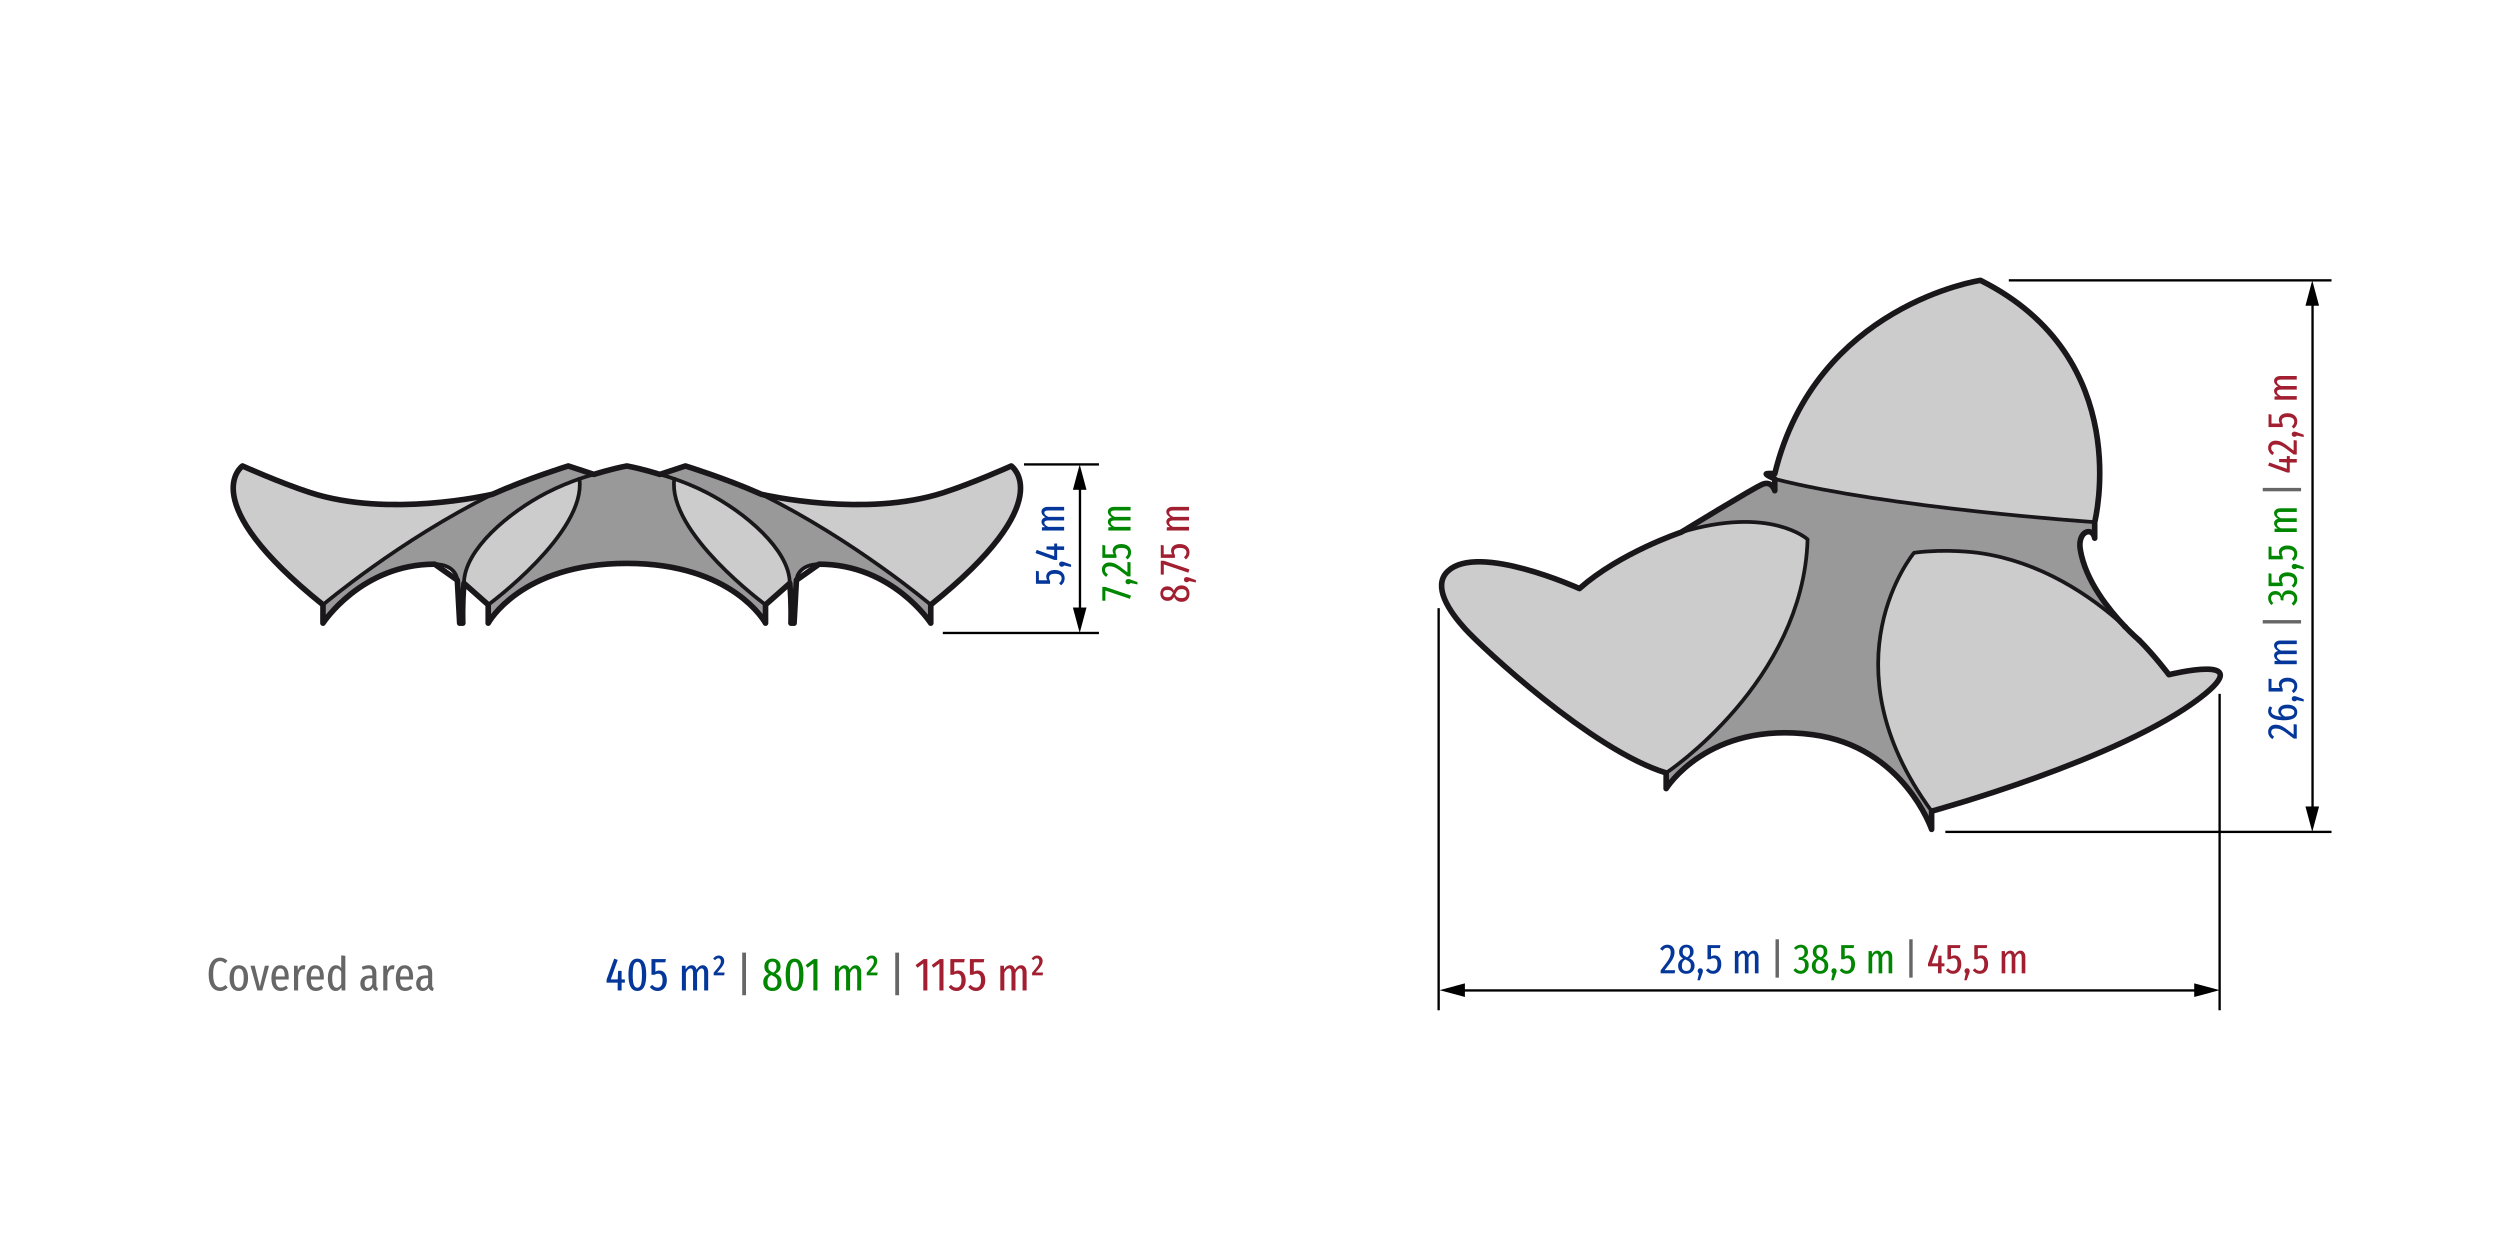 <?xml version="1.0" encoding="utf-8"?>
<!-- Generator: Adobe Illustrator 17.0.0, SVG Export Plug-In . SVG Version: 6.00 Build 0)  -->
<!DOCTYPE svg PUBLIC "-//W3C//DTD SVG 1.1//EN" "http://www.w3.org/Graphics/SVG/1.1/DTD/svg11.dtd">
<svg version="1.1" id="object_x5F_1" xmlns="http://www.w3.org/2000/svg" xmlns:xlink="http://www.w3.org/1999/xlink" x="0px"
	 y="0px" width="800px" height="400px" viewBox="0 0 800 400" enable-background="new 0 0 800 400" xml:space="preserve">
<line fill="none" stroke="#000000" stroke-width="0.75" stroke-miterlimit="10" x1="301.701" y1="202.551" x2="351.668" y2="202.551"/>
<line fill="none" stroke="#000000" stroke-width="0.75" stroke-miterlimit="10" x1="327.684" y1="148.615" x2="351.668" y2="148.615"/>
<g>
	<g>
		
			<line fill="none" stroke="#000000" stroke-width="0.75" stroke-miterlimit="10" x1="345.593" y1="195.906" x2="345.593" y2="155.259"/>
		<g>
			<polygon points="347.681,194.42 345.503,202.551 343.323,194.42 			"/>
		</g>
		<g>
			<polygon points="347.681,156.745 345.503,148.615 343.323,156.745 			"/>
		</g>
	</g>
</g>
<g>
	<path fill="#043799" d="M332.44,182.832v2.848h2.7c-0.126-0.189-0.216-0.376-0.27-0.56s-0.081-0.385-0.081-0.601
		c0-0.639,0.253-1.154,0.757-1.546c0.504-0.391,1.201-0.587,2.093-0.587c0.594,0,1.123,0.111,1.586,0.331
		c0.464,0.22,0.824,0.533,1.08,0.938s0.385,0.869,0.385,1.39c0,0.478-0.094,0.891-0.283,1.242s-0.477,0.693-0.864,1.026
		l-0.634-0.702c0.279-0.242,0.484-0.483,0.615-0.722c0.13-0.238,0.196-0.51,0.196-0.817c0-0.458-0.177-0.817-0.533-1.073
		c-0.355-0.256-0.88-0.385-1.573-0.385c-0.702,0-1.197,0.112-1.485,0.337c-0.288,0.226-0.432,0.541-0.432,0.946
		c0,0.189,0.027,0.364,0.081,0.526c0.054,0.163,0.135,0.333,0.243,0.513v0.877h-4.523v-4.145L332.44,182.832z"/>
	<path fill="#043799" d="M339.156,179.916c0.167-0.152,0.376-0.229,0.628-0.229c0.117,0,0.255,0.023,0.412,0.067
		c0.158,0.045,0.331,0.104,0.52,0.176l2.025,0.729v0.77l-2.201-0.472c-0.089,0.126-0.2,0.225-0.33,0.297
		c-0.13,0.073-0.272,0.108-0.426,0.108c-0.252,0-0.461-0.079-0.628-0.237c-0.166-0.157-0.25-0.362-0.25-0.614
		C338.907,180.267,338.99,180.07,339.156,179.916z"/>
	<path fill="#043799" d="M337.341,173.923h0.945v0.931h2.241v1.135h-2.241v3.199h-0.864l-6.062-2.2l0.378-1.013l5.602,1.998v-1.998
		l-2.457-0.122v-0.999h2.457V173.923z"/>
	<path fill="#043799" d="M333.824,162.623c0.374-0.288,0.866-0.432,1.478-0.432h5.224v1.161h-5.076c-0.45,0-0.774,0.061-0.973,0.182
		c-0.198,0.122-0.297,0.3-0.297,0.533c0,0.478,0.423,0.918,1.269,1.323h5.076v1.162h-5.076c-0.846,0-1.269,0.238-1.269,0.716
		c0,0.252,0.113,0.492,0.338,0.722c0.225,0.229,0.535,0.434,0.932,0.614h5.076v1.161h-7.115v-1.025l1.026-0.081
		c-0.783-0.45-1.174-1.012-1.174-1.688c0-0.36,0.11-0.664,0.33-0.911s0.533-0.426,0.938-0.533c-0.846-0.486-1.269-1.071-1.269-1.755
		C333.264,163.294,333.451,162.911,333.824,162.623z"/>
</g>
<g>
	<path fill="#008600" d="M352.745,187.8h0.905l8.262,2.781l-0.337,1.053l-7.857-2.659v3.267h-0.972V187.8z"/>
	<path fill="#008600" d="M360.406,185.518c0.167-0.152,0.376-0.229,0.628-0.229c0.117,0,0.255,0.023,0.412,0.067
		c0.158,0.045,0.331,0.104,0.52,0.176l2.025,0.729v0.77l-2.201-0.472c-0.089,0.126-0.2,0.225-0.33,0.297
		c-0.13,0.073-0.272,0.108-0.426,0.108c-0.252,0-0.461-0.079-0.628-0.237c-0.166-0.157-0.25-0.362-0.25-0.614
		C360.156,185.87,360.24,185.672,360.406,185.518z"/>
	<path fill="#008600" d="M353.285,180.612c0.45-0.419,1.026-0.628,1.729-0.628c0.549,0,1.073,0.101,1.573,0.303
		c0.5,0.203,1.044,0.511,1.633,0.925s1.443,1.066,2.558,1.957v-3.361l0.999,0.135v4.496h-0.945
		c-1.206-0.945-2.117-1.633-2.734-2.065c-0.616-0.432-1.149-0.733-1.6-0.905c-0.45-0.171-0.927-0.256-1.431-0.256
		c-0.486,0-0.853,0.103-1.1,0.311s-0.371,0.495-0.371,0.864c0,0.289,0.075,0.541,0.223,0.757c0.149,0.216,0.385,0.45,0.709,0.702
		l-0.554,0.77c-0.909-0.612-1.363-1.381-1.363-2.309C352.61,181.595,352.835,181.03,353.285,180.612z"/>
	<path fill="#008600" d="M353.69,174.544v2.848h2.7c-0.126-0.189-0.216-0.376-0.27-0.56s-0.081-0.385-0.081-0.601
		c0-0.639,0.253-1.154,0.757-1.546c0.504-0.391,1.201-0.587,2.093-0.587c0.594,0,1.123,0.111,1.586,0.331
		c0.464,0.22,0.824,0.533,1.08,0.938s0.385,0.869,0.385,1.39c0,0.478-0.094,0.891-0.283,1.242s-0.477,0.693-0.864,1.026
		l-0.634-0.702c0.279-0.242,0.484-0.483,0.615-0.722c0.13-0.238,0.196-0.51,0.196-0.817c0-0.458-0.177-0.817-0.533-1.073
		c-0.355-0.256-0.88-0.385-1.573-0.385c-0.702,0-1.197,0.112-1.485,0.337c-0.288,0.226-0.432,0.541-0.432,0.946
		c0,0.189,0.027,0.364,0.081,0.526c0.054,0.163,0.135,0.333,0.243,0.513v0.877h-4.523v-4.145L353.69,174.544z"/>
	<path fill="#008600" d="M355.074,162.623c0.374-0.288,0.866-0.432,1.478-0.432h5.224v1.161h-5.076c-0.45,0-0.774,0.061-0.973,0.182
		c-0.198,0.122-0.297,0.3-0.297,0.533c0,0.478,0.423,0.918,1.269,1.323h5.076v1.162h-5.076c-0.846,0-1.269,0.238-1.269,0.716
		c0,0.252,0.113,0.492,0.338,0.722c0.225,0.229,0.535,0.434,0.932,0.614h5.076v1.161h-7.115v-1.025l1.026-0.081
		c-0.783-0.45-1.174-1.012-1.174-1.688c0-0.36,0.11-0.664,0.33-0.911s0.533-0.426,0.938-0.533c-0.846-0.486-1.269-1.071-1.269-1.755
		C354.514,163.294,354.701,162.911,355.074,162.623z"/>
</g>
<g>
	<path fill="#A11F30" d="M376.635,187.74c0.401-0.275,0.88-0.412,1.438-0.412c0.774,0,1.395,0.243,1.863,0.729
		c0.468,0.486,0.702,1.129,0.702,1.931c0,0.792-0.231,1.425-0.695,1.897s-1.077,0.708-1.843,0.708c-0.567,0-1.044-0.133-1.431-0.398
		c-0.387-0.266-0.702-0.659-0.945-1.181c-0.252,0.45-0.547,0.774-0.884,0.972c-0.338,0.198-0.74,0.297-1.208,0.297
		c-0.495,0-0.918-0.105-1.269-0.317c-0.351-0.211-0.614-0.493-0.79-0.844s-0.263-0.738-0.263-1.161c0-0.657,0.196-1.21,0.587-1.66
		c0.392-0.45,0.957-0.675,1.695-0.675c0.458,0,0.853,0.111,1.181,0.331c0.329,0.22,0.619,0.573,0.871,1.06
		C375.904,188.44,376.234,188.014,376.635,187.74z M372.524,190.831c0.225,0.202,0.598,0.304,1.12,0.304
		c0.432,0,0.761-0.097,0.986-0.291c0.225-0.193,0.437-0.51,0.634-0.951l0.081-0.189c-0.225-0.342-0.468-0.583-0.729-0.722
		c-0.261-0.14-0.59-0.209-0.986-0.209c-0.504,0-0.871,0.099-1.1,0.297c-0.23,0.198-0.344,0.494-0.344,0.891
		C372.187,190.338,372.299,190.628,372.524,190.831z M378.086,188.516c-0.486,0-0.866,0.11-1.141,0.33
		c-0.275,0.221-0.533,0.615-0.776,1.181l-0.122,0.27c0.207,0.387,0.475,0.666,0.803,0.837c0.329,0.171,0.745,0.256,1.249,0.256
		c1.08,0,1.62-0.477,1.62-1.431C379.719,188.997,379.175,188.516,378.086,188.516z"/>
	<path fill="#A11F30" d="M379.105,184.884c0.167-0.152,0.376-0.229,0.628-0.229c0.117,0,0.255,0.023,0.412,0.067
		c0.158,0.045,0.331,0.104,0.52,0.176l2.025,0.729v0.77l-2.201-0.472c-0.089,0.126-0.2,0.225-0.33,0.297
		c-0.13,0.073-0.272,0.108-0.426,0.108c-0.252,0-0.461-0.079-0.628-0.237c-0.166-0.157-0.25-0.362-0.25-0.614
		C378.855,185.236,378.939,185.038,379.105,184.884z"/>
	<path fill="#A11F30" d="M371.444,179.43h0.905l8.262,2.781l-0.337,1.053l-7.857-2.659v3.267h-0.972V179.43z"/>
	<path fill="#A11F30" d="M372.389,174.544v2.848h2.7c-0.126-0.189-0.216-0.376-0.27-0.56s-0.081-0.385-0.081-0.601
		c0-0.639,0.253-1.154,0.757-1.546c0.504-0.391,1.201-0.587,2.093-0.587c0.594,0,1.123,0.111,1.586,0.331
		c0.464,0.22,0.824,0.533,1.08,0.938s0.385,0.869,0.385,1.39c0,0.478-0.094,0.891-0.283,1.242s-0.477,0.693-0.864,1.026
		l-0.634-0.702c0.279-0.242,0.484-0.483,0.615-0.722c0.13-0.238,0.196-0.51,0.196-0.817c0-0.458-0.177-0.817-0.533-1.073
		c-0.355-0.256-0.88-0.385-1.573-0.385c-0.702,0-1.197,0.112-1.485,0.337c-0.288,0.226-0.432,0.541-0.432,0.946
		c0,0.189,0.027,0.364,0.081,0.526c0.054,0.163,0.135,0.333,0.243,0.513v0.877h-4.523v-4.145L372.389,174.544z"/>
	<path fill="#A11F30" d="M373.773,162.623c0.374-0.288,0.866-0.432,1.478-0.432h5.224v1.161H375.4c-0.45,0-0.774,0.061-0.973,0.182
		c-0.198,0.122-0.297,0.3-0.297,0.533c0,0.478,0.423,0.918,1.269,1.323h5.076v1.162H375.4c-0.846,0-1.269,0.238-1.269,0.716
		c0,0.252,0.113,0.492,0.338,0.722c0.225,0.229,0.535,0.434,0.932,0.614h5.076v1.161h-7.115v-1.025l1.026-0.081
		c-0.783-0.45-1.174-1.012-1.174-1.688c0-0.36,0.11-0.664,0.33-0.911s0.533-0.426,0.938-0.533c-0.846-0.486-1.269-1.071-1.269-1.755
		C373.213,163.294,373.399,162.911,373.773,162.623z"/>
</g>
<g id="XMLID_1_">
	<g>
		<path fill="#CCCCCC" d="M323.599,149.111c0,0,15.87,11.04-25.755,44.415c0,0-24.585-20.73-54.195-35.355
			c1.29,0.3,33.225,7.575,58.2-0.51C311.479,154.541,323.599,149.111,323.599,149.111z"/>
		<path fill="#999999" d="M297.844,193.526v5.88c0,0-12.24-18.87-35.745-18.87c-7.125,0.12-7.245,5.115-7.245,5.115l-0.75,13.755
			h-1.005c0,0,0.255-5.88-0.375-12.75c0-10.755-14.505-22.815-26.505-28.995c-3.93-2.025-7.68-3.48-10.44-4.425
			c-2.82-0.975-4.635-1.425-4.635-1.425l8.205-2.7c0,0,12.75,3.915,24.255,9.045c0.015,0,0.03,0.015,0.045,0.015
			C273.259,172.796,297.844,193.526,297.844,193.526z"/>
		<path fill="#CCCCCC" d="M252.724,186.656l-7.755,6.87c0,0-31.5-23.1-29.19-40.29c2.76,0.945,6.51,2.4,10.44,4.425
			C238.219,163.841,252.724,175.901,252.724,186.656z"/>
		<path fill="#999999" d="M244.969,193.526v5.88c0,0-10.245-19.125-44.37-19.125s-44.37,19.125-44.37,19.125v-5.88
			c0,0,31.5-23.1,29.19-40.29c2.82-0.975,4.635-1.425,4.635-1.425s5.355-1.725,10.545-2.7c5.19,0.975,10.545,2.7,10.545,2.7
			s1.815,0.45,4.635,1.425C213.469,170.426,244.969,193.526,244.969,193.526z"/>
		<path fill="#999999" d="M181.849,149.111l8.205,2.7c0,0-1.815,0.45-4.635,1.425c-2.76,0.945-6.51,2.4-10.44,4.425
			c-12,6.18-26.505,18.24-26.505,28.995c-0.63,6.87-0.375,12.75-0.375,12.75h-1.005l-0.75-13.755c0,0-0.12-4.995-7.245-5.115
			c-23.505,0-35.745,18.87-35.745,18.87v-5.88c0,0,24.585-20.73,54.195-35.355c0.03-0.015,0.045-0.015,0.045-0.015
			C169.099,153.026,181.849,149.111,181.849,149.111z"/>
		<path fill="#CCCCCC" d="M185.419,153.236c2.31,17.19-29.19,40.29-29.19,40.29l-7.755-6.87c0-10.755,14.505-22.815,26.505-28.995
			C178.909,155.636,182.659,154.181,185.419,153.236z"/>
		<path fill="#CCCCCC" d="M99.349,157.661c24.975,8.085,56.91,0.81,58.2,0.51c-29.61,14.625-54.195,35.355-54.195,35.355
			c-41.625-33.375-25.755-44.415-25.755-44.415S89.719,154.541,99.349,157.661z"/>
	</g>
	<g>
		<path fill="none" stroke="#1A171B" stroke-width="1.2" stroke-linecap="round" stroke-linejoin="round" d="M190.054,151.811
			c0,0-1.815,0.45-4.635,1.425c-2.76,0.945-6.51,2.4-10.44,4.425c-12,6.18-26.505,18.24-26.505,28.995"/>
		<path fill="none" stroke="#1A171B" stroke-width="1.2" stroke-linecap="round" stroke-linejoin="round" d="M146.344,185.651
			c0,0-0.12-4.995-7.245-5.115"/>
		<path fill="none" stroke="#1A171B" stroke-width="1.2" stroke-linecap="round" stroke-linejoin="round" d="M103.354,193.526
			c0,0,24.585-20.73,54.195-35.355"/>
		<path fill="none" stroke="#1A171B" stroke-width="1.2" stroke-linecap="round" stroke-linejoin="round" d="M156.229,193.526
			c0,0,31.5-23.1,29.19-40.29"/>
		<path fill="none" stroke="#1A171B" stroke-width="1.8" stroke-linecap="round" stroke-linejoin="round" d="M243.604,158.156
			c-11.505-5.13-24.255-9.045-24.255-9.045l-8.205,2.7c0,0-5.355-1.725-10.545-2.7c-5.19,0.975-10.545,2.7-10.545,2.7l-8.205-2.7
			c0,0-12.75,3.915-24.255,9.045c0,0-0.015,0-0.045,0.015c-1.29,0.3-33.225,7.575-58.2-0.51c-9.63-3.12-21.75-8.55-21.75-8.55
			s-15.87,11.04,25.755,44.415v5.88c0,0,12.24-18.87,35.745-18.87l7.245,5.115l0.75,13.755h1.005c0,0-0.255-5.88,0.375-12.75
			l7.755,6.87v5.88c0,0,10.245-19.125,44.37-19.125s44.37,19.125,44.37,19.125v-5.88l7.755-6.87c0.63,6.87,0.375,12.75,0.375,12.75
			h1.005l0.75-13.755l7.245-5.115c23.505,0,35.745,18.87,35.745,18.87v-5.88c41.625-33.375,25.755-44.415,25.755-44.415
			s-12.12,5.43-21.75,8.55c-24.975,8.085-56.91,0.81-58.2,0.51"/>
		<path fill="none" stroke="#1A171B" stroke-width="1.2" stroke-linecap="round" stroke-linejoin="round" d="M211.144,151.811
			c0,0,1.815,0.45,4.635,1.425c2.76,0.945,6.51,2.4,10.44,4.425c12,6.18,26.505,18.24,26.505,28.995"/>
		<path fill="none" stroke="#1A171B" stroke-width="1.2" stroke-linecap="round" stroke-linejoin="round" d="M254.854,185.651
			c0,0,0.12-4.995,7.245-5.115"/>
		<path fill="none" stroke="#1A171B" stroke-width="1.2" stroke-linecap="round" stroke-linejoin="round" d="M297.844,193.526
			c0,0-24.585-20.73-54.195-35.355c-0.015,0-0.03-0.015-0.045-0.015"/>
		<path fill="none" stroke="#1A171B" stroke-width="1.2" stroke-linecap="round" stroke-linejoin="round" d="M244.969,193.526
			c0,0-31.5-23.1-29.19-40.29"/>
	</g>
</g>
<line fill="none" stroke="#000000" stroke-width="0.75" stroke-miterlimit="10" x1="460.367" y1="194.611" x2="460.367" y2="323.286"/>
<line fill="none" stroke="#000000" stroke-width="0.75" stroke-miterlimit="10" x1="710.276" y1="222.031" x2="710.276" y2="323.286"/>
<g>
	<g>
		
			<line fill="none" stroke="#000000" stroke-width="0.75" stroke-miterlimit="10" x1="467.281" y1="316.941" x2="703.632" y2="316.941"/>
		<g>
			<polygon points="468.767,319.029 460.637,316.851 468.767,314.671 			"/>
		</g>
		<g>
			<polygon points="702.146,319.029 710.276,316.851 702.146,314.671 			"/>
		</g>
	</g>
</g>
<line fill="none" stroke="#000000" stroke-width="0.75" stroke-miterlimit="10" x1="622.511" y1="266.207" x2="746.089" y2="266.207"/>
<line fill="none" stroke="#000000" stroke-width="0.75" stroke-miterlimit="10" x1="642.82" y1="89.714" x2="746.089" y2="89.714"/>
<g>
	<g>
		
			<line fill="none" stroke="#000000" stroke-width="0.75" stroke-miterlimit="10" x1="740.014" y1="259.563" x2="740.014" y2="96.359"/>
		<g>
			<polygon points="742.102,258.077 739.924,266.207 737.744,258.077 			"/>
		</g>
		<g>
			<polygon points="742.102,97.845 739.924,89.714 737.744,97.845 			"/>
		</g>
	</g>
</g>
<g>
	<path fill="#043799" d="M535.232,302.972c0.419,0.45,0.628,1.026,0.628,1.729c0,0.549-0.101,1.073-0.303,1.573
		c-0.203,0.5-0.511,1.044-0.925,1.633s-1.066,1.443-1.957,2.558h3.361l-0.135,0.999h-4.496v-0.945
		c0.945-1.206,1.633-2.117,2.065-2.734c0.432-0.616,0.733-1.149,0.905-1.6c0.171-0.45,0.256-0.927,0.256-1.431
		c0-0.486-0.103-0.853-0.311-1.1s-0.495-0.371-0.864-0.371c-0.289,0-0.541,0.075-0.757,0.223c-0.216,0.149-0.45,0.385-0.702,0.709
		l-0.77-0.554c0.612-0.909,1.381-1.363,2.309-1.363C534.249,302.297,534.814,302.522,535.232,302.972z"/>
	<path fill="#043799" d="M541.847,307.623c0.275,0.401,0.412,0.88,0.412,1.438c0,0.774-0.243,1.395-0.729,1.863
		c-0.486,0.468-1.129,0.702-1.931,0.702c-0.792,0-1.425-0.231-1.897-0.695s-0.708-1.077-0.708-1.843
		c0-0.567,0.133-1.044,0.398-1.431c0.266-0.387,0.659-0.702,1.181-0.945c-0.45-0.252-0.774-0.547-0.972-0.884
		c-0.198-0.338-0.297-0.74-0.297-1.208c0-0.495,0.105-0.918,0.317-1.269c0.211-0.351,0.493-0.614,0.844-0.79
		s0.738-0.263,1.161-0.263c0.657,0,1.21,0.196,1.66,0.587c0.45,0.392,0.675,0.957,0.675,1.695c0,0.458-0.111,0.853-0.331,1.181
		c-0.22,0.329-0.573,0.619-1.06,0.871C541.147,306.892,541.572,307.222,541.847,307.623z M541.071,309.075
		c0-0.486-0.11-0.866-0.33-1.141c-0.221-0.275-0.615-0.533-1.181-0.776l-0.27-0.122c-0.387,0.207-0.666,0.475-0.837,0.803
		c-0.171,0.329-0.256,0.745-0.256,1.249c0,1.08,0.477,1.62,1.431,1.62C540.589,310.708,541.071,310.163,541.071,309.075z
		 M538.755,303.513c-0.202,0.225-0.304,0.598-0.304,1.12c0,0.432,0.097,0.761,0.291,0.986c0.193,0.225,0.51,0.437,0.951,0.634
		l0.189,0.081c0.342-0.225,0.583-0.468,0.722-0.729c0.14-0.261,0.209-0.59,0.209-0.986c0-0.504-0.099-0.871-0.297-1.1
		c-0.198-0.23-0.494-0.344-0.891-0.344C539.248,303.175,538.958,303.288,538.755,303.513z"/>
	<path fill="#043799" d="M544.703,310.093c0.152,0.167,0.229,0.376,0.229,0.628c0,0.117-0.023,0.255-0.067,0.412
		c-0.045,0.158-0.104,0.331-0.176,0.52l-0.729,2.025h-0.77l0.472-2.201c-0.126-0.089-0.225-0.2-0.297-0.33
		c-0.073-0.13-0.108-0.272-0.108-0.426c0-0.252,0.079-0.461,0.237-0.628c0.157-0.166,0.362-0.25,0.614-0.25
		C544.351,309.844,544.549,309.927,544.703,310.093z"/>
	<path fill="#043799" d="M550.372,303.377h-2.848v2.7c0.189-0.126,0.376-0.216,0.56-0.27s0.385-0.081,0.601-0.081
		c0.639,0,1.154,0.253,1.546,0.757c0.391,0.504,0.587,1.201,0.587,2.093c0,0.594-0.111,1.123-0.331,1.586
		c-0.22,0.464-0.533,0.824-0.938,1.08s-0.869,0.385-1.39,0.385c-0.478,0-0.891-0.094-1.242-0.283s-0.693-0.477-1.026-0.864
		l0.702-0.634c0.242,0.279,0.483,0.484,0.722,0.615c0.238,0.13,0.51,0.196,0.817,0.196c0.458,0,0.817-0.177,1.073-0.533
		c0.256-0.355,0.385-0.88,0.385-1.573c0-0.702-0.112-1.197-0.337-1.485c-0.226-0.288-0.541-0.432-0.946-0.432
		c-0.189,0-0.364,0.027-0.526,0.081c-0.163,0.054-0.333,0.135-0.513,0.243h-0.877v-4.523h4.145L550.372,303.377z"/>
	<path fill="#043799" d="M562.292,304.761c0.288,0.374,0.432,0.866,0.432,1.478v5.224h-1.161v-5.076c0-0.45-0.061-0.774-0.182-0.973
		c-0.122-0.198-0.3-0.297-0.533-0.297c-0.478,0-0.918,0.423-1.323,1.269v5.076h-1.162v-5.076c0-0.846-0.238-1.269-0.716-1.269
		c-0.252,0-0.492,0.113-0.722,0.338c-0.229,0.225-0.434,0.535-0.614,0.932v5.076h-1.161v-7.115h1.025l0.081,1.026
		c0.45-0.783,1.012-1.174,1.688-1.174c0.36,0,0.664,0.11,0.911,0.33s0.426,0.533,0.533,0.938c0.486-0.846,1.071-1.269,1.755-1.269
		C561.622,304.201,562.004,304.388,562.292,304.761z"/>
	<path fill="#666666" d="M569.257,300.569v12.272h-1.094v-12.272H569.257z"/>
	<path fill="#008600" d="M577.484,302.608c0.346,0.207,0.612,0.483,0.797,0.83c0.184,0.346,0.276,0.722,0.276,1.127
		c0,1.125-0.553,1.827-1.66,2.106c0.585,0.072,1.047,0.292,1.384,0.661c0.337,0.369,0.506,0.882,0.506,1.539
		c0,0.504-0.106,0.965-0.317,1.384c-0.212,0.419-0.516,0.751-0.912,0.999c-0.396,0.248-0.855,0.371-1.377,0.371
		c-0.477,0-0.9-0.099-1.269-0.297c-0.369-0.198-0.716-0.504-1.04-0.918l0.743-0.58c0.27,0.297,0.52,0.51,0.749,0.641
		c0.23,0.131,0.502,0.196,0.817,0.196c0.423,0,0.765-0.157,1.026-0.473c0.261-0.315,0.392-0.76,0.392-1.336
		c0-0.612-0.133-1.044-0.398-1.296c-0.266-0.252-0.664-0.378-1.195-0.378h-0.5l0.135-0.877h0.324c0.441,0,0.797-0.142,1.067-0.426
		c0.27-0.283,0.405-0.695,0.405-1.235c0-0.459-0.113-0.81-0.338-1.053c-0.226-0.243-0.536-0.365-0.932-0.365
		c-0.531,0-1.017,0.248-1.458,0.743l-0.647-0.607c0.656-0.711,1.399-1.066,2.227-1.066
		C576.74,302.297,577.138,302.401,577.484,302.608z"/>
	<path fill="#008600" d="M584.639,307.623c0.275,0.401,0.412,0.88,0.412,1.438c0,0.774-0.243,1.395-0.729,1.863
		c-0.486,0.468-1.129,0.702-1.931,0.702c-0.792,0-1.425-0.231-1.897-0.695s-0.708-1.077-0.708-1.843
		c0-0.567,0.133-1.044,0.398-1.431c0.266-0.387,0.659-0.702,1.181-0.945c-0.45-0.252-0.774-0.547-0.972-0.884
		c-0.198-0.338-0.297-0.74-0.297-1.208c0-0.495,0.105-0.918,0.317-1.269c0.211-0.351,0.493-0.614,0.844-0.79
		s0.738-0.263,1.161-0.263c0.657,0,1.21,0.196,1.66,0.587c0.45,0.392,0.675,0.957,0.675,1.695c0,0.458-0.111,0.853-0.331,1.181
		c-0.22,0.329-0.573,0.619-1.06,0.871C583.939,306.892,584.365,307.222,584.639,307.623z M583.863,309.075
		c0-0.486-0.11-0.866-0.33-1.141c-0.221-0.275-0.615-0.533-1.181-0.776l-0.27-0.122c-0.387,0.207-0.666,0.475-0.837,0.803
		c-0.171,0.329-0.256,0.745-0.256,1.249c0,1.08,0.477,1.62,1.431,1.62C583.382,310.708,583.863,310.163,583.863,309.075z
		 M581.548,303.513c-0.202,0.225-0.304,0.598-0.304,1.12c0,0.432,0.097,0.761,0.291,0.986c0.193,0.225,0.51,0.437,0.951,0.634
		l0.189,0.081c0.342-0.225,0.583-0.468,0.722-0.729c0.14-0.261,0.209-0.59,0.209-0.986c0-0.504-0.099-0.871-0.297-1.1
		c-0.198-0.23-0.494-0.344-0.891-0.344C582.041,303.175,581.751,303.288,581.548,303.513z"/>
	<path fill="#008600" d="M587.495,310.093c0.152,0.167,0.229,0.376,0.229,0.628c0,0.117-0.023,0.255-0.067,0.412
		c-0.045,0.158-0.104,0.331-0.176,0.52l-0.729,2.025h-0.77l0.472-2.201c-0.126-0.089-0.225-0.2-0.297-0.33
		c-0.073-0.13-0.108-0.272-0.108-0.426c0-0.252,0.079-0.461,0.237-0.628c0.157-0.166,0.362-0.25,0.614-0.25
		C587.144,309.844,587.341,309.927,587.495,310.093z"/>
	<path fill="#008600" d="M593.164,303.377h-2.848v2.7c0.189-0.126,0.376-0.216,0.56-0.27s0.385-0.081,0.601-0.081
		c0.639,0,1.154,0.253,1.546,0.757c0.391,0.504,0.587,1.201,0.587,2.093c0,0.594-0.111,1.123-0.331,1.586
		c-0.22,0.464-0.533,0.824-0.938,1.08s-0.869,0.385-1.39,0.385c-0.478,0-0.891-0.094-1.242-0.283s-0.693-0.477-1.026-0.864
		l0.702-0.634c0.242,0.279,0.483,0.484,0.722,0.615c0.238,0.13,0.51,0.196,0.817,0.196c0.458,0,0.817-0.177,1.073-0.533
		c0.256-0.355,0.385-0.88,0.385-1.573c0-0.702-0.112-1.197-0.337-1.485c-0.226-0.288-0.541-0.432-0.946-0.432
		c-0.189,0-0.364,0.027-0.526,0.081c-0.163,0.054-0.333,0.135-0.513,0.243h-0.877v-4.523h4.145L593.164,303.377z"/>
	<path fill="#008600" d="M605.084,304.761c0.288,0.374,0.432,0.866,0.432,1.478v5.224h-1.161v-5.076c0-0.45-0.061-0.774-0.182-0.973
		c-0.122-0.198-0.3-0.297-0.533-0.297c-0.478,0-0.918,0.423-1.323,1.269v5.076h-1.162v-5.076c0-0.846-0.238-1.269-0.716-1.269
		c-0.252,0-0.492,0.113-0.722,0.338c-0.229,0.225-0.434,0.535-0.614,0.932v5.076h-1.161v-7.115h1.025l0.081,1.026
		c0.45-0.783,1.012-1.174,1.688-1.174c0.36,0,0.664,0.11,0.911,0.33s0.426,0.533,0.533,0.938c0.486-0.846,1.071-1.269,1.755-1.269
		C604.414,304.201,604.796,304.388,605.084,304.761z"/>
	<path fill="#666666" d="M612.05,300.569v12.272h-1.094v-12.272H612.05z"/>
	<path fill="#A11F30" d="M622.227,308.278v0.945h-0.931v2.241h-1.135v-2.241h-3.199v-0.864l2.2-6.062l1.013,0.378l-1.998,5.602
		h1.998l0.122-2.457h0.999v2.457H622.227z"/>
	<path fill="#A11F30" d="M627.168,303.377h-2.848v2.7c0.189-0.126,0.376-0.216,0.56-0.27s0.385-0.081,0.601-0.081
		c0.639,0,1.154,0.253,1.546,0.757c0.391,0.504,0.587,1.201,0.587,2.093c0,0.594-0.111,1.123-0.331,1.586
		c-0.22,0.464-0.533,0.824-0.938,1.08s-0.869,0.385-1.39,0.385c-0.478,0-0.891-0.094-1.242-0.283s-0.693-0.477-1.026-0.864
		l0.702-0.634c0.242,0.279,0.483,0.484,0.722,0.615c0.238,0.13,0.51,0.196,0.817,0.196c0.458,0,0.817-0.177,1.073-0.533
		c0.256-0.355,0.385-0.88,0.385-1.573c0-0.702-0.112-1.197-0.337-1.485c-0.226-0.288-0.541-0.432-0.946-0.432
		c-0.189,0-0.364,0.027-0.526,0.081c-0.163,0.054-0.333,0.135-0.513,0.243h-0.877v-4.523h4.145L627.168,303.377z"/>
	<path fill="#A11F30" d="M630.085,310.093c0.152,0.167,0.229,0.376,0.229,0.628c0,0.117-0.023,0.255-0.067,0.412
		c-0.045,0.158-0.104,0.331-0.176,0.52l-0.729,2.025h-0.77l0.472-2.201c-0.126-0.089-0.225-0.2-0.297-0.33
		c-0.073-0.13-0.108-0.272-0.108-0.426c0-0.252,0.079-0.461,0.237-0.628c0.157-0.166,0.362-0.25,0.614-0.25
		C629.733,309.844,629.931,309.927,630.085,310.093z"/>
	<path fill="#A11F30" d="M635.754,303.377h-2.848v2.7c0.189-0.126,0.376-0.216,0.56-0.27s0.385-0.081,0.601-0.081
		c0.639,0,1.154,0.253,1.546,0.757c0.391,0.504,0.587,1.201,0.587,2.093c0,0.594-0.111,1.123-0.331,1.586
		c-0.22,0.464-0.533,0.824-0.938,1.08s-0.869,0.385-1.39,0.385c-0.478,0-0.891-0.094-1.242-0.283s-0.693-0.477-1.026-0.864
		l0.702-0.634c0.242,0.279,0.483,0.484,0.722,0.615c0.238,0.13,0.51,0.196,0.817,0.196c0.458,0,0.817-0.177,1.073-0.533
		c0.256-0.355,0.385-0.88,0.385-1.573c0-0.702-0.112-1.197-0.337-1.485c-0.226-0.288-0.541-0.432-0.946-0.432
		c-0.189,0-0.364,0.027-0.526,0.081c-0.163,0.054-0.333,0.135-0.513,0.243h-0.877v-4.523h4.145L635.754,303.377z"/>
	<path fill="#A11F30" d="M647.674,304.761c0.288,0.374,0.432,0.866,0.432,1.478v5.224h-1.161v-5.076c0-0.45-0.061-0.774-0.182-0.973
		c-0.122-0.198-0.3-0.297-0.533-0.297c-0.478,0-0.918,0.423-1.323,1.269v5.076h-1.162v-5.076c0-0.846-0.238-1.269-0.716-1.269
		c-0.252,0-0.492,0.113-0.722,0.338c-0.229,0.225-0.434,0.535-0.614,0.932v5.076h-1.161v-7.115h1.025l0.081,1.026
		c0.45-0.783,1.012-1.174,1.688-1.174c0.36,0,0.664,0.11,0.911,0.33s0.426,0.533,0.533,0.938c0.486-0.846,1.071-1.269,1.755-1.269
		C647.004,304.201,647.386,304.388,647.674,304.761z"/>
</g>
<g>
	<path fill="#043799" d="M726.475,232.521c0.45-0.419,1.026-0.628,1.729-0.628c0.549,0,1.073,0.101,1.573,0.303
		c0.5,0.203,1.044,0.511,1.633,0.925s1.443,1.066,2.558,1.957v-3.361l0.999,0.135v4.496h-0.945
		c-1.206-0.945-2.117-1.633-2.734-2.065c-0.616-0.432-1.149-0.733-1.6-0.905c-0.45-0.171-0.927-0.256-1.431-0.256
		c-0.486,0-0.853,0.103-1.1,0.311s-0.371,0.495-0.371,0.864c0,0.289,0.075,0.541,0.223,0.757c0.149,0.216,0.385,0.45,0.709,0.702
		l-0.554,0.77c-0.909-0.612-1.363-1.381-1.363-2.309C725.801,233.504,726.025,232.939,726.475,232.521z"/>
	<path fill="#043799" d="M729.365,226.513c0.216-0.31,0.538-0.56,0.965-0.749c0.427-0.189,0.951-0.283,1.573-0.283
		c1.026,0,1.82,0.223,2.383,0.669s0.844,1.033,0.844,1.761c0,1.719-1.458,2.579-4.374,2.579c-1.026,0-1.912-0.117-2.659-0.352
		c-0.747-0.234-1.316-0.569-1.708-1.006c-0.391-0.437-0.587-0.956-0.587-1.559c0-0.594,0.185-1.115,0.553-1.566l0.77,0.459
		c-0.252,0.351-0.378,0.716-0.378,1.094c0,0.513,0.295,0.923,0.884,1.228c0.59,0.306,1.433,0.478,2.531,0.513
		c-0.747-0.432-1.121-1.017-1.121-1.756C729.04,227.168,729.148,226.824,729.365,226.513z M733.617,226.972
		c-0.378-0.211-0.936-0.317-1.674-0.317c-1.323,0-1.984,0.382-1.984,1.148c0,0.288,0.117,0.562,0.351,0.823
		c0.234,0.261,0.549,0.486,0.945,0.675c1.044-0.018,1.794-0.138,2.248-0.358c0.455-0.22,0.682-0.565,0.682-1.033
		C734.184,227.497,733.995,227.184,733.617,226.972z"/>
	<path fill="#043799" d="M733.596,222.983c0.167-0.152,0.376-0.229,0.628-0.229c0.117,0,0.255,0.023,0.412,0.067
		c0.158,0.045,0.331,0.104,0.52,0.176l2.025,0.729v0.77l-2.201-0.472c-0.089,0.126-0.2,0.225-0.33,0.297
		c-0.13,0.073-0.272,0.108-0.426,0.108c-0.252,0-0.461-0.079-0.628-0.237c-0.166-0.157-0.25-0.362-0.25-0.614
		C733.347,223.334,733.43,223.137,733.596,222.983z"/>
	<path fill="#043799" d="M726.88,217.314v2.848h2.7c-0.126-0.189-0.216-0.376-0.27-0.56s-0.081-0.385-0.081-0.601
		c0-0.639,0.253-1.154,0.757-1.546c0.504-0.391,1.201-0.587,2.093-0.587c0.594,0,1.123,0.111,1.586,0.331
		c0.464,0.22,0.824,0.533,1.08,0.938s0.385,0.869,0.385,1.39c0,0.478-0.094,0.891-0.283,1.242s-0.477,0.693-0.864,1.026
		l-0.634-0.702c0.279-0.242,0.484-0.483,0.615-0.722c0.13-0.238,0.196-0.51,0.196-0.817c0-0.458-0.177-0.817-0.533-1.073
		c-0.355-0.256-0.88-0.385-1.573-0.385c-0.702,0-1.197,0.112-1.485,0.337c-0.288,0.226-0.432,0.541-0.432,0.946
		c0,0.189,0.027,0.364,0.081,0.526c0.054,0.163,0.135,0.333,0.243,0.513v0.877h-4.523v-4.145L726.88,217.314z"/>
	<path fill="#043799" d="M728.264,205.394c0.374-0.288,0.866-0.432,1.478-0.432h5.224v1.161h-5.076c-0.45,0-0.774,0.061-0.973,0.182
		c-0.198,0.122-0.297,0.3-0.297,0.533c0,0.478,0.423,0.918,1.269,1.323h5.076v1.162h-5.076c-0.846,0-1.269,0.238-1.269,0.716
		c0,0.252,0.113,0.492,0.338,0.722c0.225,0.229,0.535,0.434,0.932,0.614h5.076v1.161h-7.115v-1.025l1.026-0.081
		c-0.783-0.45-1.174-1.012-1.174-1.688c0-0.36,0.11-0.664,0.33-0.911s0.533-0.426,0.938-0.533c-0.846-0.486-1.269-1.071-1.269-1.755
		C727.704,206.064,727.891,205.682,728.264,205.394z"/>
	<path fill="#666666" d="M724.072,198.428h12.272v1.094h-12.272V198.428z"/>
	<path fill="#008600" d="M726.111,190.201c0.207-0.346,0.483-0.612,0.83-0.797c0.346-0.184,0.722-0.276,1.127-0.276
		c1.125,0,1.827,0.553,2.106,1.66c0.072-0.585,0.292-1.047,0.661-1.384c0.369-0.337,0.882-0.506,1.539-0.506
		c0.504,0,0.965,0.106,1.384,0.317c0.419,0.212,0.751,0.516,0.999,0.912c0.248,0.396,0.371,0.855,0.371,1.377
		c0,0.477-0.099,0.9-0.297,1.269c-0.198,0.369-0.504,0.716-0.918,1.04l-0.58-0.743c0.297-0.27,0.51-0.52,0.641-0.749
		c0.131-0.23,0.196-0.502,0.196-0.817c0-0.423-0.157-0.765-0.473-1.026c-0.315-0.261-0.76-0.392-1.336-0.392
		c-0.612,0-1.044,0.133-1.296,0.398c-0.252,0.266-0.378,0.664-0.378,1.195v0.5l-0.877-0.135v-0.324c0-0.441-0.142-0.797-0.426-1.067
		c-0.283-0.27-0.695-0.405-1.235-0.405c-0.459,0-0.81,0.113-1.053,0.338c-0.243,0.226-0.365,0.536-0.365,0.932
		c0,0.531,0.248,1.017,0.743,1.458l-0.607,0.647c-0.711-0.656-1.066-1.399-1.066-2.227
		C725.801,190.946,725.904,190.547,726.111,190.201z"/>
	<path fill="#008600" d="M726.88,183.593v2.848h2.7c-0.126-0.189-0.216-0.376-0.27-0.56s-0.081-0.385-0.081-0.601
		c0-0.639,0.253-1.154,0.757-1.546c0.504-0.391,1.201-0.587,2.093-0.587c0.594,0,1.123,0.111,1.586,0.331
		c0.464,0.22,0.824,0.533,1.08,0.938s0.385,0.869,0.385,1.39c0,0.478-0.094,0.891-0.283,1.242s-0.477,0.693-0.864,1.026
		l-0.634-0.702c0.279-0.242,0.484-0.483,0.615-0.722c0.13-0.238,0.196-0.51,0.196-0.817c0-0.458-0.177-0.817-0.533-1.073
		c-0.355-0.256-0.88-0.385-1.573-0.385c-0.702,0-1.197,0.112-1.485,0.337c-0.288,0.226-0.432,0.541-0.432,0.946
		c0,0.189,0.027,0.364,0.081,0.526c0.054,0.163,0.135,0.333,0.243,0.513v0.877h-4.523v-4.145L726.88,183.593z"/>
	<path fill="#008600" d="M733.596,180.677c0.167-0.152,0.376-0.229,0.628-0.229c0.117,0,0.255,0.023,0.412,0.067
		c0.158,0.045,0.331,0.104,0.52,0.176l2.025,0.729v0.77l-2.201-0.472c-0.089,0.126-0.2,0.225-0.33,0.297
		c-0.13,0.073-0.272,0.108-0.426,0.108c-0.252,0-0.461-0.079-0.628-0.237c-0.166-0.157-0.25-0.362-0.25-0.614
		C733.347,181.028,733.43,180.83,733.596,180.677z"/>
	<path fill="#008600" d="M726.88,175.008v2.848h2.7c-0.126-0.189-0.216-0.376-0.27-0.56s-0.081-0.385-0.081-0.601
		c0-0.639,0.253-1.154,0.757-1.546c0.504-0.391,1.201-0.587,2.093-0.587c0.594,0,1.123,0.111,1.586,0.331
		c0.464,0.22,0.824,0.533,1.08,0.938s0.385,0.869,0.385,1.39c0,0.478-0.094,0.891-0.283,1.242s-0.477,0.693-0.864,1.026
		l-0.634-0.702c0.279-0.242,0.484-0.483,0.615-0.722c0.13-0.238,0.196-0.51,0.196-0.817c0-0.458-0.177-0.817-0.533-1.073
		c-0.355-0.256-0.88-0.385-1.573-0.385c-0.702,0-1.197,0.112-1.485,0.337c-0.288,0.226-0.432,0.541-0.432,0.946
		c0,0.189,0.027,0.364,0.081,0.526c0.054,0.163,0.135,0.333,0.243,0.513v0.877h-4.523v-4.145L726.88,175.008z"/>
	<path fill="#008600" d="M728.264,163.088c0.374-0.288,0.866-0.432,1.478-0.432h5.224v1.161h-5.076c-0.45,0-0.774,0.061-0.973,0.182
		c-0.198,0.122-0.297,0.3-0.297,0.533c0,0.478,0.423,0.918,1.269,1.323h5.076v1.162h-5.076c-0.846,0-1.269,0.238-1.269,0.716
		c0,0.252,0.113,0.492,0.338,0.722c0.225,0.229,0.535,0.434,0.932,0.614h5.076v1.161h-7.115v-1.025l1.026-0.081
		c-0.783-0.45-1.174-1.012-1.174-1.688c0-0.36,0.11-0.664,0.33-0.911s0.533-0.426,0.938-0.533c-0.846-0.486-1.269-1.071-1.269-1.755
		C727.704,163.758,727.891,163.375,728.264,163.088z"/>
	<path fill="#666666" d="M724.072,156.122h12.272v1.094h-12.272V156.122z"/>
	<path fill="#A11F30" d="M731.781,145.944h0.945v0.931h2.241v1.135h-2.241v3.199h-0.864l-6.062-2.2l0.378-1.013l5.602,1.998v-1.998
		l-2.457-0.122v-0.999h2.457V145.944z"/>
	<path fill="#A11F30" d="M726.475,141.631c0.45-0.419,1.026-0.628,1.729-0.628c0.549,0,1.073,0.101,1.573,0.303
		c0.5,0.203,1.044,0.511,1.633,0.925s1.443,1.066,2.558,1.957v-3.361l0.999,0.135v4.496h-0.945
		c-1.206-0.945-2.117-1.633-2.734-2.065c-0.616-0.432-1.149-0.733-1.6-0.905c-0.45-0.171-0.927-0.256-1.431-0.256
		c-0.486,0-0.853,0.103-1.1,0.311s-0.371,0.495-0.371,0.864c0,0.289,0.075,0.541,0.223,0.757c0.149,0.216,0.385,0.45,0.709,0.702
		l-0.554,0.77c-0.909-0.612-1.363-1.381-1.363-2.309C725.801,142.614,726.025,142.049,726.475,141.631z"/>
	<path fill="#A11F30" d="M733.596,138.343c0.167-0.152,0.376-0.229,0.628-0.229c0.117,0,0.255,0.023,0.412,0.067
		c0.158,0.045,0.331,0.104,0.52,0.176l2.025,0.729v0.77l-2.201-0.472c-0.089,0.126-0.2,0.225-0.33,0.297
		c-0.13,0.073-0.272,0.108-0.426,0.108c-0.252,0-0.461-0.079-0.628-0.237c-0.166-0.157-0.25-0.362-0.25-0.614
		C733.347,138.695,733.43,138.497,733.596,138.343z"/>
	<path fill="#A11F30" d="M726.88,132.674v2.848h2.7c-0.126-0.189-0.216-0.376-0.27-0.56s-0.081-0.385-0.081-0.601
		c0-0.639,0.253-1.154,0.757-1.546c0.504-0.391,1.201-0.587,2.093-0.587c0.594,0,1.123,0.111,1.586,0.331
		c0.464,0.22,0.824,0.533,1.08,0.938s0.385,0.869,0.385,1.39c0,0.478-0.094,0.891-0.283,1.242s-0.477,0.693-0.864,1.026
		l-0.634-0.702c0.279-0.242,0.484-0.483,0.615-0.722c0.13-0.238,0.196-0.51,0.196-0.817c0-0.458-0.177-0.817-0.533-1.073
		c-0.355-0.256-0.88-0.385-1.573-0.385c-0.702,0-1.197,0.112-1.485,0.337c-0.288,0.226-0.432,0.541-0.432,0.946
		c0,0.189,0.027,0.364,0.081,0.526c0.054,0.163,0.135,0.333,0.243,0.513v0.877h-4.523v-4.145L726.88,132.674z"/>
	<path fill="#A11F30" d="M728.264,120.754c0.374-0.288,0.866-0.432,1.478-0.432h5.224v1.161h-5.076c-0.45,0-0.774,0.061-0.973,0.182
		c-0.198,0.122-0.297,0.3-0.297,0.533c0,0.478,0.423,0.918,1.269,1.323h5.076v1.162h-5.076c-0.846,0-1.269,0.238-1.269,0.716
		c0,0.252,0.113,0.492,0.338,0.722c0.225,0.229,0.535,0.434,0.932,0.614h5.076v1.161h-7.115v-1.025l1.026-0.081
		c-0.783-0.45-1.174-1.012-1.174-1.688c0-0.36,0.11-0.664,0.33-0.911s0.533-0.426,0.938-0.533c-0.846-0.486-1.269-1.071-1.269-1.755
		C727.704,121.424,727.891,121.042,728.264,120.754z"/>
</g>
<g id="XMLID_20_">
	<g>
		<path fill="#CCCCCC" d="M694.048,215.894c0,0,28.875-7.125,10.125,7.305c-25.95,19.995-86.055,36.375-86.055,36.375
			c-34.875-47.625-5.625-82.68-5.625-82.68c10.32-1.41,20.43,0,20.43,0c20.175,2.73,36.39,13.905,47.04,23.595
			c0.015,0.015,0.045,0.03,0.06,0.06c2.175,2.265,3.87,3.78,4.425,4.245c0.06,0.045,0.12,0.105,0.18,0.165
			C689.608,209.969,694.048,215.894,694.048,215.894z"/>
		<path fill="#999999" d="M665.683,175.814c1.62,9.99,9.225,19.38,14.28,24.675c-10.65-9.69-26.865-20.865-47.04-23.595
			c0,0-10.11-1.41-20.43,0c0,0-29.25,35.055,5.625,82.68v5.82c0,0-8.94-26.43-38.07-30.3c-33.51-4.47-46.875,17.25-46.875,17.25
			v-5.01c0,0,43.875-29.115,45.255-74.745c0,0-11.88-10.875-40.5-2.25c0,0,23.07-14.13,26.07-15.375s3.93,2.055,3.93,2.055v-3.75
			c36.375,9.315,102.375,13.815,102.375,13.815v5.13C669.613,168.404,664.738,169.934,665.683,175.814z"/>
		<path fill="#CCCCCC" d="M633.748,89.714c49.86,24.945,36.555,77.37,36.555,77.37s-66-4.5-102.375-13.815c0,0-3.375-1.5-2.625-1.68
			c0.75-0.18,2.625,0,2.625,0C581.053,97.589,633.748,89.714,633.748,89.714z"/>
		<path fill="#CCCCCC" d="M537.928,170.339c28.62-8.625,40.5,2.25,40.5,2.25c-1.38,45.63-45.255,74.745-45.255,74.745
			c-23.745-7.245-58.995-40.245-64.245-45.99c-5.25-5.76-10.635-13.8-5.64-18.555c9.645-9.195,42.135,5.55,42.135,5.55
			C518.428,176.834,537.928,170.339,537.928,170.339z"/>
	</g>
	<g>
		<path fill="none" stroke="#1A171B" stroke-width="1.8" stroke-linecap="round" stroke-linejoin="round" d="M679.963,200.489
			c-5.055-5.295-12.66-14.685-14.28-24.675c-0.945-5.88,3.93-7.41,4.62-3.6v-5.13c0,0,13.305-52.425-36.555-77.37
			c0,0-52.695,7.875-65.82,61.875c0,0-1.875-0.18-2.625,0c-0.75,0.18,2.625,1.68,2.625,1.68v3.75c0,0-0.93-3.3-3.93-2.055
			s-26.07,15.375-26.07,15.375s-19.5,6.495-32.505,18c0,0-32.49-14.745-42.135-5.55c-4.995,4.755,0.39,12.795,5.64,18.555
			c5.25,5.745,40.5,38.745,64.245,45.99v5.01c0,0,13.365-21.72,46.875-17.25c29.13,3.87,38.07,30.3,38.07,30.3v-5.82
			c0,0,60.105-16.38,86.055-36.375c18.75-14.43-10.125-7.305-10.125-7.305s-4.44-5.925-9.42-10.935"/>
		<path fill="none" stroke="#1A171B" stroke-width="1.8" stroke-linecap="round" stroke-linejoin="round" d="M684.448,204.794
			c-0.555-0.465-2.25-1.98-4.425-4.245"/>
		<path fill="none" stroke="#1A171B" stroke-width="1.2" stroke-linecap="round" stroke-linejoin="round" d="M684.628,204.959
			c-0.06-0.06-0.12-0.12-0.18-0.165c-1.335-1.365-2.82-2.79-4.425-4.245c-0.015-0.03-0.045-0.045-0.06-0.06
			c-10.65-9.69-26.865-20.865-47.04-23.595c0,0-10.11-1.41-20.43,0c0,0-29.25,35.055,5.625,82.68"/>
		<path fill="none" stroke="#1A171B" stroke-width="1.2" stroke-linecap="round" stroke-linejoin="round" d="M533.173,247.334
			c0,0,43.875-29.115,45.255-74.745c0,0-11.88-10.875-40.5-2.25"/>
		<path fill="none" stroke="#1A171B" stroke-width="1.2" stroke-linecap="round" stroke-linejoin="round" d="M670.303,167.084
			c0,0-66-4.5-102.375-13.815"/>
	</g>
</g>
<g>
	<path fill="#666666" d="M71.671,306.688c0.37,0.165,0.74,0.418,1.11,0.758l-0.705,0.825c-0.28-0.25-0.55-0.433-0.81-0.548
		c-0.26-0.114-0.545-0.172-0.855-0.172c-1.47,0-2.205,1.404-2.205,4.215c0,2.8,0.75,4.2,2.25,4.2c0.34,0,0.637-0.068,0.892-0.203
		c0.255-0.135,0.518-0.327,0.788-0.577l0.735,0.795c-0.3,0.33-0.655,0.603-1.065,0.817s-0.87,0.322-1.38,0.322
		c-1.11,0-1.998-0.449-2.663-1.35s-0.998-2.235-0.998-4.005c0-1.19,0.158-2.183,0.473-2.978s0.745-1.385,1.29-1.771
		c0.545-0.385,1.163-0.577,1.853-0.577C70.871,306.441,71.301,306.523,71.671,306.688z"/>
	<path fill="#666666" d="M78.608,309.914c0.515,0.695,0.772,1.718,0.772,3.067c0,1.271-0.263,2.277-0.788,3.022
		s-1.252,1.117-2.183,1.117c-0.93,0-1.655-0.364-2.175-1.095c-0.52-0.729-0.78-1.74-0.78-3.03c0-1.329,0.26-2.35,0.78-3.06
		c0.52-0.71,1.25-1.065,2.19-1.065S78.093,309.219,78.608,309.914z M75.241,310.648c-0.26,0.476-0.39,1.258-0.39,2.348
		c0,1.08,0.13,1.86,0.39,2.34c0.26,0.48,0.65,0.721,1.17,0.721c0.53,0,0.925-0.24,1.185-0.721c0.26-0.479,0.39-1.265,0.39-2.354
		c0-1.08-0.13-1.857-0.39-2.333c-0.26-0.475-0.65-0.712-1.17-0.712C75.896,309.937,75.5,310.174,75.241,310.648z"/>
	<path fill="#666666" d="M86.085,309.036l-2.16,7.905h-1.56l-2.22-7.905h1.365l1.635,6.735l1.62-6.735H86.085z"/>
	<path fill="#666666" d="M92.355,313.446h-4.14c0.04,0.95,0.197,1.62,0.473,2.01c0.275,0.391,0.667,0.585,1.177,0.585
		c0.33,0,0.625-0.052,0.885-0.157c0.26-0.104,0.53-0.272,0.81-0.502l0.585,0.795c-0.66,0.63-1.435,0.944-2.325,0.944
		c-0.94,0-1.67-0.347-2.19-1.042c-0.52-0.695-0.78-1.697-0.78-3.008c0-1.31,0.248-2.337,0.743-3.082s1.192-1.118,2.092-1.118
		c0.87,0,1.538,0.328,2.003,0.982c0.465,0.655,0.697,1.623,0.697,2.903C92.385,312.977,92.375,313.206,92.355,313.446z
		 M91.11,312.366c0-0.859-0.115-1.484-0.345-1.875c-0.23-0.39-0.59-0.585-1.08-0.585c-0.44,0-0.785,0.197-1.035,0.593
		c-0.25,0.396-0.395,1.053-0.435,1.973h2.895V312.366z"/>
	<path fill="#666666" d="M97.71,308.961l-0.225,1.275c-0.2-0.05-0.38-0.075-0.54-0.075c-0.39,0-0.71,0.176-0.96,0.525
		s-0.445,0.885-0.585,1.604v4.65h-1.32v-7.905h1.14l0.105,1.471c0.37-1.09,0.965-1.636,1.785-1.636
		C97.33,308.871,97.53,308.901,97.71,308.961z"/>
	<path fill="#666666" d="M103.606,313.446h-4.14c0.04,0.95,0.197,1.62,0.473,2.01c0.275,0.391,0.667,0.585,1.177,0.585
		c0.33,0,0.625-0.052,0.885-0.157c0.26-0.104,0.53-0.272,0.81-0.502l0.585,0.795c-0.66,0.63-1.435,0.944-2.325,0.944
		c-0.94,0-1.67-0.347-2.19-1.042c-0.52-0.695-0.78-1.697-0.78-3.008c0-1.31,0.248-2.337,0.743-3.082s1.192-1.118,2.092-1.118
		c0.87,0,1.538,0.328,2.003,0.982c0.465,0.655,0.697,1.623,0.697,2.903C103.636,312.977,103.625,313.206,103.606,313.446z
		 M102.361,312.366c0-0.859-0.115-1.484-0.345-1.875c-0.23-0.39-0.59-0.585-1.08-0.585c-0.44,0-0.785,0.197-1.035,0.593
		c-0.25,0.396-0.395,1.053-0.435,1.973h2.895V312.366z"/>
	<path fill="#666666" d="M110.506,305.856v11.085h-1.17l-0.09-1.005c-0.47,0.79-1.07,1.185-1.8,1.185
		c-0.82,0-1.447-0.362-1.882-1.087c-0.435-0.726-0.653-1.728-0.653-3.008c0-0.83,0.11-1.56,0.33-2.19
		c0.22-0.63,0.525-1.114,0.915-1.454s0.835-0.511,1.335-0.511c0.69,0,1.255,0.306,1.695,0.915v-4.08L110.506,305.856z
		 M109.186,314.946v-4.005c-0.41-0.68-0.885-1.02-1.425-1.02c-0.46,0-0.817,0.25-1.072,0.75c-0.255,0.5-0.383,1.274-0.383,2.324
		c0,2.051,0.465,3.075,1.395,3.075C108.271,316.071,108.766,315.696,109.186,314.946z"/>
	<path fill="#666666" d="M120.555,315.884c0.08,0.135,0.21,0.243,0.39,0.322l-0.285,0.915c-0.37-0.06-0.663-0.178-0.877-0.353
		c-0.215-0.175-0.368-0.437-0.458-0.787c-0.43,0.76-1.06,1.14-1.89,1.14c-0.65,0-1.167-0.217-1.552-0.652
		c-0.385-0.435-0.578-1.013-0.578-1.732c0-0.84,0.26-1.482,0.78-1.928c0.52-0.444,1.275-0.667,2.265-0.667h0.78v-0.72
		c0-0.521-0.103-0.9-0.308-1.141s-0.522-0.359-0.953-0.359c-0.51,0-1.105,0.135-1.785,0.404l-0.33-0.93
		c0.81-0.35,1.57-0.525,2.28-0.525c0.81,0,1.413,0.218,1.808,0.652c0.395,0.436,0.592,1.048,0.592,1.838v3.9
		C120.435,315.541,120.475,315.749,120.555,315.884z M119.13,314.871v-1.845h-0.63c-0.63,0-1.093,0.135-1.388,0.405
		c-0.295,0.27-0.442,0.685-0.442,1.245c0,0.479,0.09,0.842,0.27,1.087c0.18,0.245,0.435,0.368,0.765,0.368
		C118.325,316.132,118.8,315.711,119.13,314.871z"/>
	<path fill="#666666" d="M126.27,308.961l-0.225,1.275c-0.2-0.05-0.38-0.075-0.54-0.075c-0.39,0-0.71,0.176-0.96,0.525
		s-0.445,0.885-0.585,1.604v4.65h-1.32v-7.905h1.14l0.105,1.471c0.37-1.09,0.965-1.636,1.785-1.636
		C125.89,308.871,126.09,308.901,126.27,308.961z"/>
	<path fill="#666666" d="M132.165,313.446h-4.14c0.04,0.95,0.197,1.62,0.473,2.01c0.275,0.391,0.667,0.585,1.177,0.585
		c0.33,0,0.625-0.052,0.885-0.157c0.26-0.104,0.53-0.272,0.81-0.502l0.585,0.795c-0.66,0.63-1.435,0.944-2.325,0.944
		c-0.94,0-1.67-0.347-2.19-1.042c-0.52-0.695-0.78-1.697-0.78-3.008c0-1.31,0.248-2.337,0.743-3.082s1.192-1.118,2.092-1.118
		c0.87,0,1.538,0.328,2.003,0.982c0.465,0.655,0.697,1.623,0.697,2.903C132.195,312.977,132.185,313.206,132.165,313.446z
		 M130.92,312.366c0-0.859-0.115-1.484-0.345-1.875c-0.23-0.39-0.59-0.585-1.08-0.585c-0.44,0-0.785,0.197-1.035,0.593
		c-0.25,0.396-0.395,1.053-0.435,1.973h2.895V312.366z"/>
	<path fill="#666666" d="M138.42,315.884c0.08,0.135,0.21,0.243,0.39,0.322l-0.285,0.915c-0.37-0.06-0.663-0.178-0.877-0.353
		c-0.215-0.175-0.368-0.437-0.458-0.787c-0.43,0.76-1.06,1.14-1.89,1.14c-0.65,0-1.167-0.217-1.552-0.652
		c-0.385-0.435-0.578-1.013-0.578-1.732c0-0.84,0.26-1.482,0.78-1.928c0.52-0.444,1.275-0.667,2.265-0.667h0.78v-0.72
		c0-0.521-0.103-0.9-0.308-1.141s-0.522-0.359-0.953-0.359c-0.51,0-1.105,0.135-1.785,0.404l-0.33-0.93
		c0.81-0.35,1.57-0.525,2.28-0.525c0.81,0,1.413,0.218,1.808,0.652c0.395,0.436,0.592,1.048,0.592,1.838v3.9
		C138.3,315.541,138.34,315.749,138.42,315.884z M136.995,314.871v-1.845h-0.63c-0.63,0-1.093,0.135-1.388,0.405
		c-0.295,0.27-0.442,0.685-0.442,1.245c0,0.479,0.09,0.842,0.27,1.087c0.18,0.245,0.435,0.368,0.765,0.368
		C136.19,316.132,136.665,315.711,136.995,314.871z"/>
	<path fill="#043799" d="M199.95,313.401v1.05h-1.035v2.49h-1.26v-2.49H194.1v-0.96l2.444-6.734l1.125,0.42l-2.22,6.225h2.22
		l0.136-2.729h1.109v2.729H199.95z"/>
	<path fill="#043799" d="M206.084,308.023c0.47,0.846,0.705,2.148,0.705,3.908c0,1.77-0.235,3.077-0.705,3.922
		c-0.47,0.846-1.18,1.268-2.13,1.268s-1.663-0.425-2.138-1.274c-0.475-0.851-0.713-2.155-0.713-3.915s0.238-3.062,0.713-3.908
		c0.475-0.845,1.188-1.267,2.138-1.267S205.615,307.179,206.084,308.023z M202.83,308.736c-0.24,0.62-0.36,1.686-0.36,3.195
		c0,1.52,0.12,2.59,0.36,3.21s0.615,0.93,1.125,0.93s0.882-0.31,1.117-0.93s0.353-1.69,0.353-3.21c0-1.04-0.055-1.862-0.165-2.468
		c-0.11-0.604-0.27-1.032-0.479-1.282s-0.485-0.375-0.825-0.375C203.445,307.807,203.07,308.116,202.83,308.736z"/>
	<path fill="#043799" d="M212.895,307.956h-3.165v3c0.21-0.14,0.418-0.239,0.623-0.3c0.204-0.06,0.427-0.09,0.667-0.09
		c0.71,0,1.282,0.28,1.718,0.84c0.435,0.561,0.652,1.335,0.652,2.325c0,0.66-0.123,1.247-0.367,1.763
		c-0.245,0.515-0.593,0.915-1.043,1.2c-0.45,0.284-0.965,0.427-1.545,0.427c-0.53,0-0.99-0.104-1.38-0.314s-0.771-0.53-1.14-0.96
		l0.779-0.705c0.271,0.31,0.538,0.537,0.803,0.683c0.265,0.145,0.567,0.217,0.907,0.217c0.511,0,0.908-0.197,1.192-0.592
		c0.285-0.396,0.428-0.978,0.428-1.748c0-0.779-0.125-1.33-0.375-1.649c-0.25-0.32-0.6-0.48-1.05-0.48
		c-0.21,0-0.405,0.03-0.585,0.09c-0.18,0.061-0.37,0.15-0.57,0.271h-0.975v-5.025h4.604L212.895,307.956z"/>
	<path fill="#043799" d="M226.14,309.494c0.319,0.415,0.479,0.962,0.479,1.643v5.805h-1.29v-5.64c0-0.5-0.067-0.86-0.202-1.08
		s-0.333-0.33-0.593-0.33c-0.53,0-1.02,0.47-1.47,1.41v5.64h-1.29v-5.64c0-0.94-0.265-1.41-0.795-1.41
		c-0.28,0-0.548,0.125-0.803,0.375s-0.482,0.595-0.683,1.035v5.64h-1.29v-7.905h1.141l0.09,1.141c0.5-0.87,1.125-1.306,1.875-1.306
		c0.399,0,0.737,0.123,1.013,0.368c0.274,0.245,0.472,0.592,0.592,1.042c0.54-0.939,1.19-1.41,1.95-1.41
		C225.395,308.871,225.82,309.079,226.14,309.494z"/>
	<path fill="#043799" d="M231.262,306.269c0.325,0.336,0.487,0.763,0.487,1.283c0,0.34-0.07,0.667-0.21,0.982
		c-0.14,0.314-0.362,0.67-0.667,1.064c-0.306,0.396-0.763,0.933-1.373,1.612h2.37l-0.12,0.9h-3.375v-0.84
		c0.68-0.78,1.17-1.365,1.47-1.755c0.301-0.391,0.513-0.728,0.638-1.013s0.188-0.593,0.188-0.923c0-0.29-0.067-0.518-0.202-0.683
		c-0.135-0.164-0.328-0.247-0.578-0.247c-0.2,0-0.382,0.05-0.547,0.15c-0.165,0.1-0.338,0.255-0.518,0.465l-0.615-0.495
		c0.25-0.34,0.52-0.593,0.811-0.758c0.289-0.165,0.619-0.247,0.989-0.247C230.52,305.767,230.937,305.934,231.262,306.269z"/>
	<path fill="#666666" d="M238.724,304.836v13.636h-1.215v-13.636H238.724z"/>
	<path fill="#008600" d="M249.636,312.674c0.305,0.445,0.458,0.978,0.458,1.598c0,0.86-0.271,1.55-0.811,2.07
		c-0.54,0.52-1.255,0.779-2.145,0.779c-0.88,0-1.583-0.257-2.107-0.772c-0.525-0.515-0.788-1.197-0.788-2.047
		c0-0.63,0.147-1.16,0.442-1.591c0.295-0.43,0.732-0.779,1.312-1.05c-0.5-0.279-0.859-0.607-1.08-0.982
		c-0.22-0.375-0.329-0.822-0.329-1.343c0-0.55,0.117-1.02,0.352-1.409c0.235-0.391,0.548-0.683,0.938-0.878
		c0.391-0.195,0.82-0.292,1.29-0.292c0.73,0,1.346,0.217,1.846,0.652c0.5,0.435,0.75,1.062,0.75,1.882
		c0,0.511-0.123,0.948-0.368,1.312c-0.245,0.365-0.637,0.688-1.177,0.968C248.859,311.861,249.332,312.229,249.636,312.674z
		 M248.774,314.286c0-0.54-0.123-0.962-0.367-1.268c-0.245-0.305-0.683-0.592-1.312-0.862l-0.301-0.135
		c-0.43,0.23-0.739,0.527-0.93,0.893s-0.285,0.827-0.285,1.388c0,1.199,0.53,1.8,1.59,1.8
		C248.239,316.102,248.774,315.496,248.774,314.286z M246.202,308.106c-0.226,0.25-0.338,0.665-0.338,1.245
		c0,0.479,0.107,0.845,0.322,1.095s0.567,0.485,1.058,0.705l0.21,0.09c0.38-0.25,0.647-0.52,0.803-0.81s0.232-0.655,0.232-1.096
		c0-0.56-0.11-0.967-0.33-1.222s-0.55-0.383-0.99-0.383C246.749,307.731,246.426,307.856,246.202,308.106z"/>
	<path fill="#008600" d="M256.394,308.023c0.47,0.846,0.705,2.148,0.705,3.908c0,1.77-0.235,3.077-0.705,3.922
		c-0.47,0.846-1.18,1.268-2.13,1.268s-1.663-0.425-2.138-1.274c-0.475-0.851-0.713-2.155-0.713-3.915s0.238-3.062,0.713-3.908
		c0.475-0.845,1.188-1.267,2.138-1.267S255.924,307.179,256.394,308.023z M253.139,308.736c-0.24,0.62-0.36,1.686-0.36,3.195
		c0,1.52,0.12,2.59,0.36,3.21s0.615,0.93,1.125,0.93s0.882-0.31,1.117-0.93s0.353-1.69,0.353-3.21c0-1.04-0.055-1.862-0.165-2.468
		c-0.11-0.604-0.27-1.032-0.479-1.282s-0.485-0.375-0.825-0.375C253.754,307.807,253.379,308.116,253.139,308.736z"/>
	<path fill="#008600" d="M261.583,306.906v10.035h-1.305v-8.64l-1.875,1.38l-0.601-0.855l2.61-1.92H261.583z"/>
	<path fill="#008600" d="M275.114,309.494c0.319,0.415,0.479,0.962,0.479,1.643v5.805h-1.29v-5.64c0-0.5-0.067-0.86-0.202-1.08
		s-0.333-0.33-0.593-0.33c-0.53,0-1.02,0.47-1.47,1.41v5.64h-1.29v-5.64c0-0.94-0.265-1.41-0.795-1.41
		c-0.28,0-0.548,0.125-0.803,0.375s-0.482,0.595-0.683,1.035v5.64h-1.29v-7.905h1.141l0.09,1.141c0.5-0.87,1.125-1.306,1.875-1.306
		c0.399,0,0.737,0.123,1.013,0.368c0.274,0.245,0.472,0.592,0.592,1.042c0.54-0.939,1.19-1.41,1.95-1.41
		C274.369,308.871,274.793,309.079,275.114,309.494z"/>
	<path fill="#008600" d="M280.236,306.269c0.325,0.336,0.487,0.763,0.487,1.283c0,0.34-0.07,0.667-0.21,0.982
		c-0.14,0.314-0.362,0.67-0.667,1.064c-0.306,0.396-0.763,0.933-1.373,1.612h2.37l-0.12,0.9h-3.375v-0.84
		c0.68-0.78,1.17-1.365,1.47-1.755c0.301-0.391,0.513-0.728,0.638-1.013s0.188-0.593,0.188-0.923c0-0.29-0.067-0.518-0.202-0.683
		c-0.135-0.164-0.328-0.247-0.578-0.247c-0.2,0-0.382,0.05-0.547,0.15c-0.165,0.1-0.338,0.255-0.518,0.465l-0.615-0.495
		c0.25-0.34,0.52-0.593,0.811-0.758c0.289-0.165,0.619-0.247,0.989-0.247C279.494,305.767,279.911,305.934,280.236,306.269z"/>
	<path fill="#666666" d="M287.698,304.836v13.636h-1.215v-13.636H287.698z"/>
	<path fill="#A11F30" d="M296.757,306.906v10.035h-1.305v-8.64l-1.875,1.38l-0.601-0.855l2.61-1.92H296.757z"/>
	<path fill="#A11F30" d="M301.917,306.906v10.035h-1.305v-8.64l-1.875,1.38l-0.601-0.855l2.61-1.92H301.917z"/>
	<path fill="#A11F30" d="M308.533,307.956h-3.165v3c0.21-0.14,0.418-0.239,0.623-0.3c0.204-0.06,0.427-0.09,0.667-0.09
		c0.71,0,1.282,0.28,1.718,0.84c0.435,0.561,0.652,1.335,0.652,2.325c0,0.66-0.123,1.247-0.367,1.763
		c-0.245,0.515-0.593,0.915-1.043,1.2c-0.45,0.284-0.965,0.427-1.545,0.427c-0.53,0-0.99-0.104-1.38-0.314s-0.771-0.53-1.14-0.96
		l0.779-0.705c0.271,0.31,0.538,0.537,0.803,0.683c0.265,0.145,0.567,0.217,0.907,0.217c0.511,0,0.908-0.197,1.192-0.592
		c0.285-0.396,0.428-0.978,0.428-1.748c0-0.779-0.125-1.33-0.375-1.649c-0.25-0.32-0.6-0.48-1.05-0.48
		c-0.21,0-0.405,0.03-0.585,0.09c-0.18,0.061-0.37,0.15-0.57,0.271h-0.975v-5.025h4.604L308.533,307.956z"/>
	<path fill="#A11F30" d="M314.789,307.956h-3.165v3c0.21-0.14,0.418-0.239,0.623-0.3c0.204-0.06,0.427-0.09,0.667-0.09
		c0.71,0,1.282,0.28,1.718,0.84c0.435,0.561,0.652,1.335,0.652,2.325c0,0.66-0.123,1.247-0.367,1.763
		c-0.245,0.515-0.593,0.915-1.043,1.2c-0.45,0.284-0.965,0.427-1.545,0.427c-0.53,0-0.99-0.104-1.38-0.314s-0.771-0.53-1.14-0.96
		l0.779-0.705c0.271,0.31,0.538,0.537,0.803,0.683c0.265,0.145,0.567,0.217,0.907,0.217c0.511,0,0.908-0.197,1.192-0.592
		c0.285-0.396,0.428-0.978,0.428-1.748c0-0.779-0.125-1.33-0.375-1.649c-0.25-0.32-0.6-0.48-1.05-0.48
		c-0.21,0-0.405,0.03-0.585,0.09c-0.18,0.061-0.37,0.15-0.57,0.271h-0.975v-5.025h4.604L314.789,307.956z"/>
	<path fill="#A11F30" d="M328.034,309.494c0.319,0.415,0.479,0.962,0.479,1.643v5.805h-1.29v-5.64c0-0.5-0.067-0.86-0.202-1.08
		s-0.333-0.33-0.593-0.33c-0.53,0-1.02,0.47-1.47,1.41v5.64h-1.29v-5.64c0-0.94-0.265-1.41-0.795-1.41
		c-0.28,0-0.548,0.125-0.803,0.375s-0.482,0.595-0.683,1.035v5.64h-1.29v-7.905h1.141l0.09,1.141c0.5-0.87,1.125-1.306,1.875-1.306
		c0.399,0,0.737,0.123,1.013,0.368c0.274,0.245,0.472,0.592,0.592,1.042c0.54-0.939,1.19-1.41,1.95-1.41
		C327.289,308.871,327.713,309.079,328.034,309.494z"/>
	<path fill="#A11F30" d="M333.156,306.269c0.325,0.336,0.487,0.763,0.487,1.283c0,0.34-0.07,0.667-0.21,0.982
		c-0.14,0.314-0.362,0.67-0.667,1.064c-0.306,0.396-0.763,0.933-1.373,1.612h2.37l-0.12,0.9h-3.375v-0.84
		c0.68-0.78,1.17-1.365,1.47-1.755c0.301-0.391,0.513-0.728,0.638-1.013s0.188-0.593,0.188-0.923c0-0.29-0.067-0.518-0.202-0.683
		c-0.135-0.164-0.328-0.247-0.578-0.247c-0.2,0-0.382,0.05-0.547,0.15c-0.165,0.1-0.338,0.255-0.518,0.465l-0.615-0.495
		c0.25-0.34,0.52-0.593,0.811-0.758c0.289-0.165,0.619-0.247,0.989-0.247C332.414,305.767,332.831,305.934,333.156,306.269z"/>
</g>
</svg>
